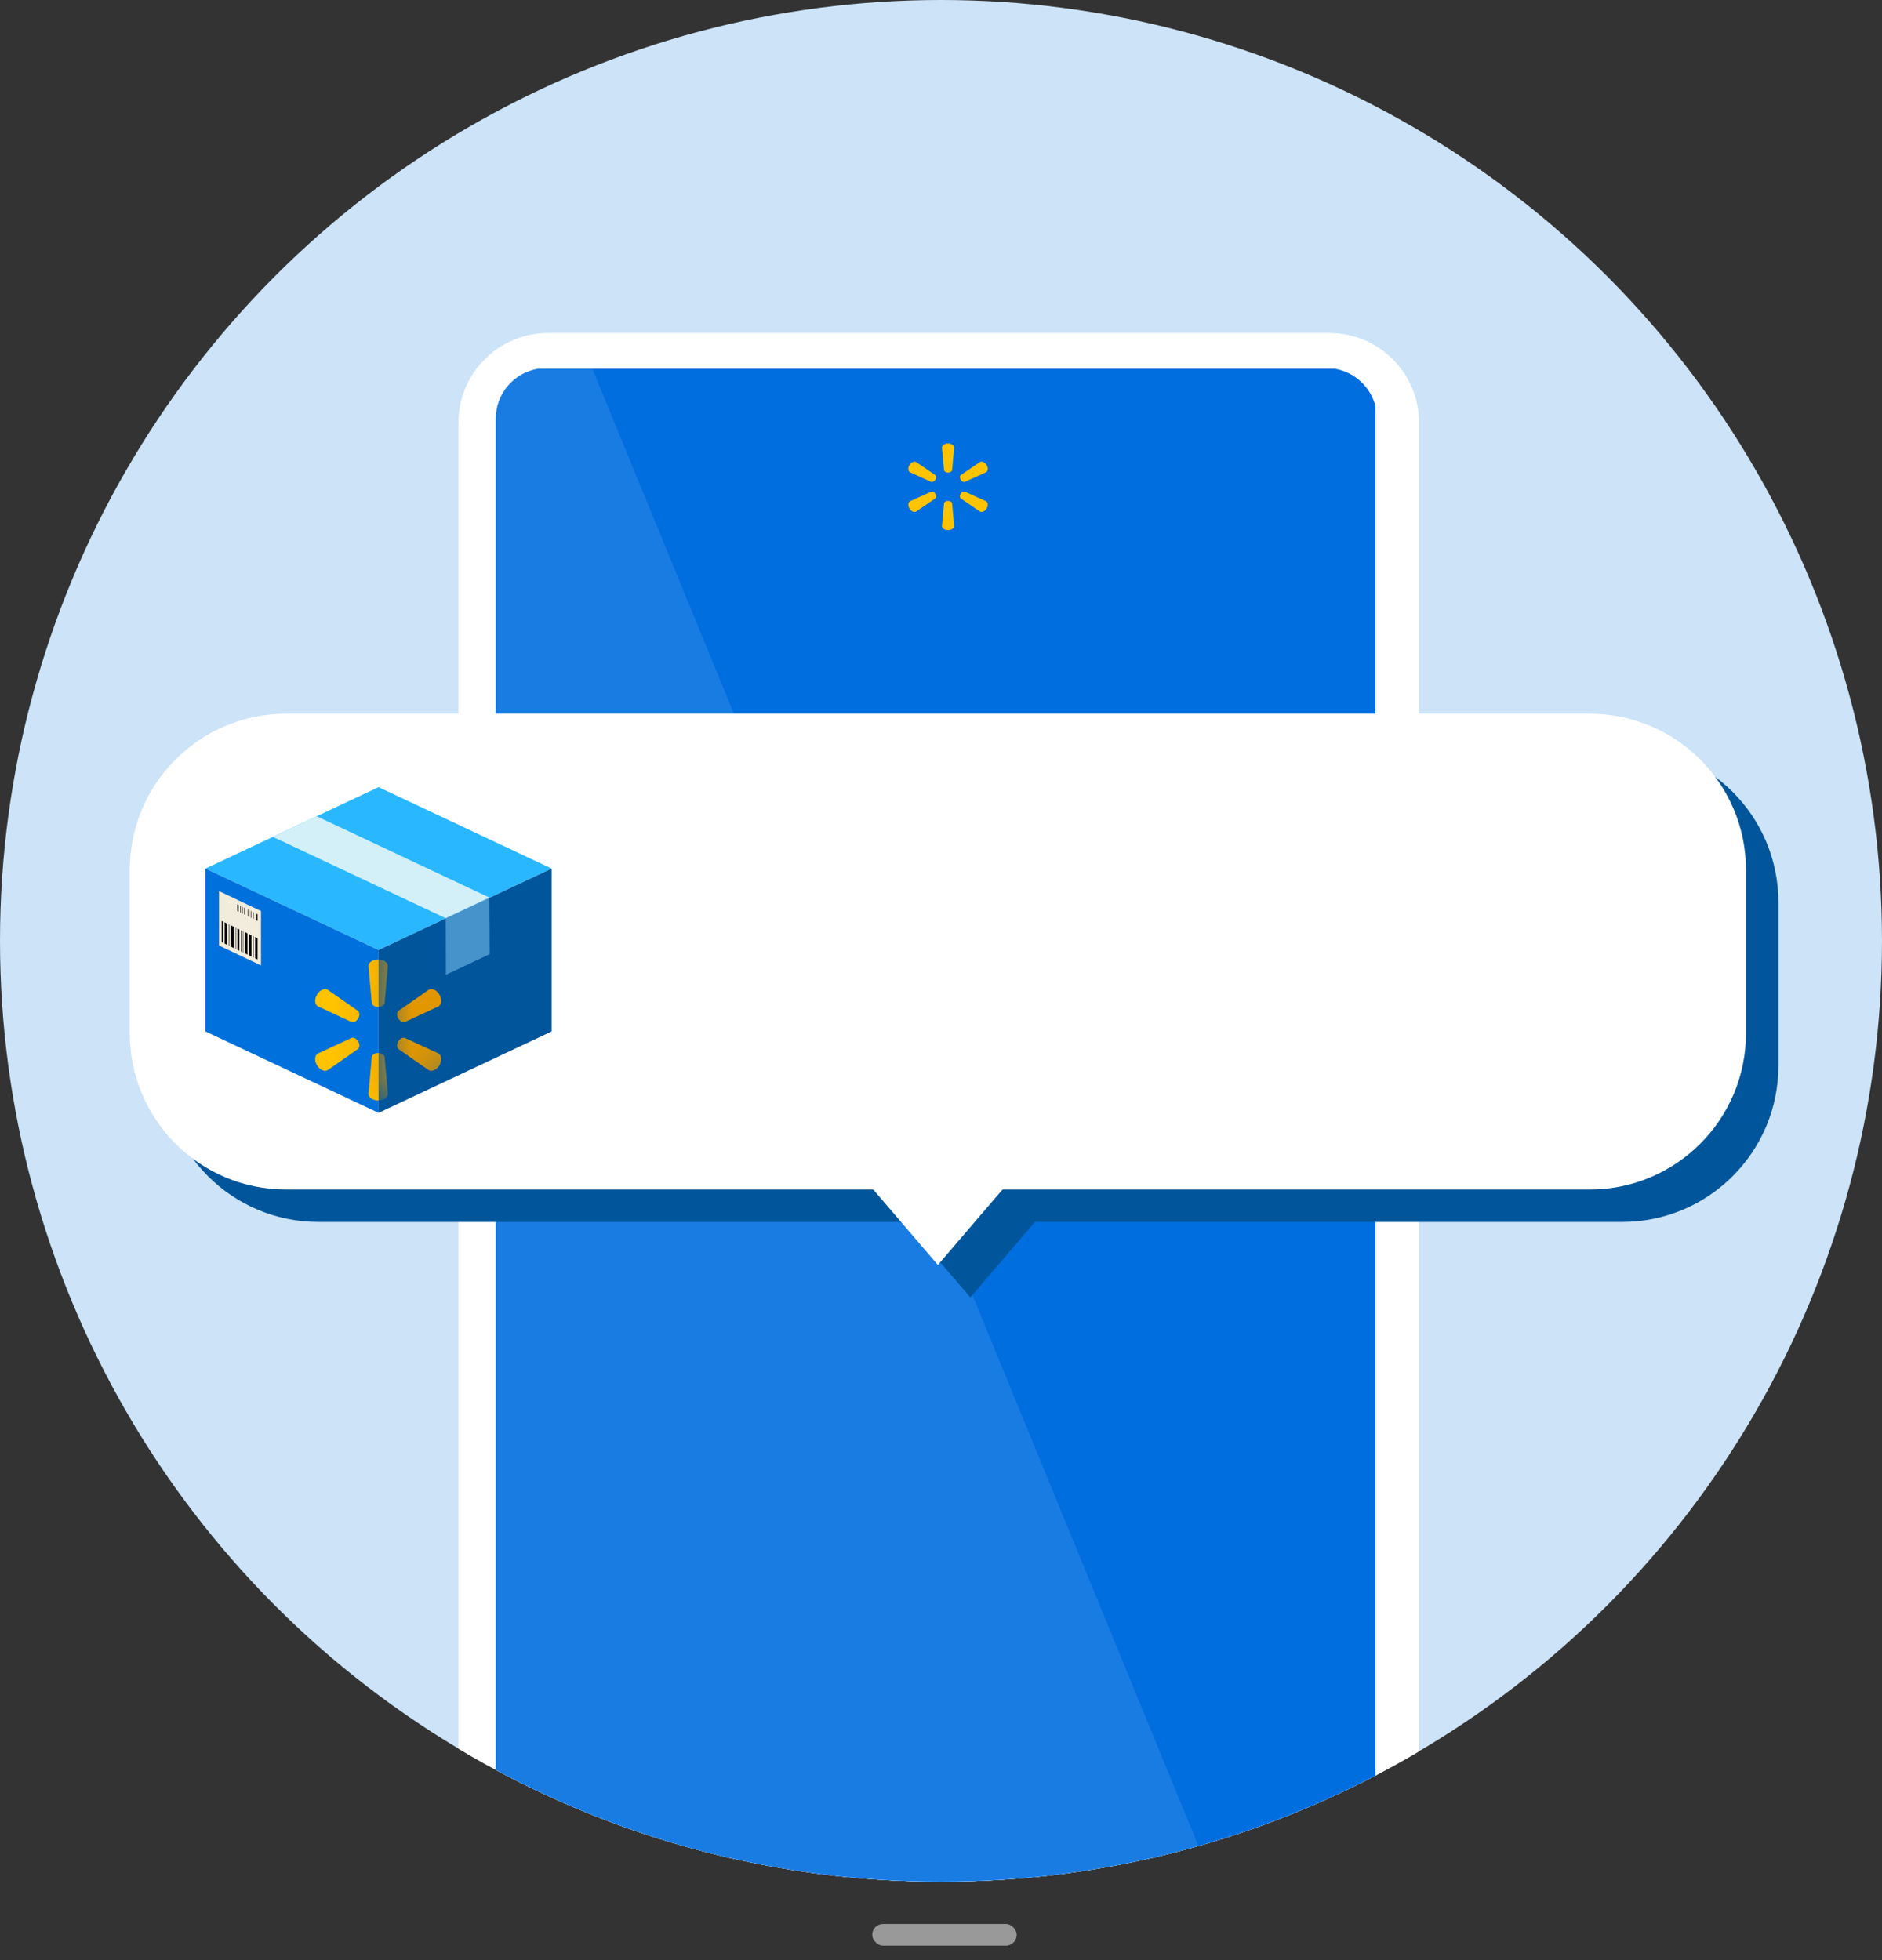 <svg width="48" height="50" viewBox="0 0 48 50" fill="none" xmlns="http://www.w3.org/2000/svg">
<rect x="0" y="0" width="48" height="50" fill="#333333" stroke="none"/>
<g id="Group 6259">
<circle id="Ellipse 2" cx="24" cy="24" r="24" fill="#CCE3F8"/>
<g id="Group 6254">
<g id="Group 6256">
<g id="Group 2 Copy 2">
<g id="Group 62">
<g id="Group 50 Copy 4">
<g id="Group 49">
<path id="Intersect" d="M11.691 44.607V10.784C11.691 9.519 12.716 8.494 13.981 8.494H33.904C35.168 8.494 36.193 9.519 36.193 10.784V44.676C32.62 46.788 28.451 47.999 24 47.999C19.501 47.999 15.29 46.761 11.691 44.607Z" fill="white"/>
<g id="Group 6">
<path id="Intersect_2" d="M12.645 45.149V10.678C12.645 9.966 13.222 9.389 13.934 9.389H33.83C34.542 9.389 35.12 9.966 35.12 10.678V45.274C31.796 47.015 28.013 48 24 48C19.892 48 16.025 46.968 12.645 45.149Z" fill="#F3F3F3"/>
<path id="Intersect_3" d="M12.645 45.149V10.678C12.645 10.041 13.107 9.511 13.715 9.407H34.049C34.552 9.493 34.956 9.871 35.08 10.359V45.295C31.765 47.023 27.997 48 24 48C19.892 48 16.025 46.968 12.645 45.149Z" fill="#006EDF"/>
<path id="Intersect_4" d="M12.645 45.149V10.678C12.645 10.041 13.107 9.511 13.715 9.407H15.108L30.567 47.09C28.48 47.683 26.277 48 24 48C19.892 48 16.025 46.968 12.645 45.149Z" fill="white" fill-opacity="0.1"/>
<rect id="Rectangle" opacity="0.5" x="22.246" y="49.077" width="3.684" height="0.553" rx="0.276" fill="white"/>
</g>
</g>
<path id="&#240;&#159;&#142;&#168;Color" fill-rule="evenodd" clip-rule="evenodd" d="M24.179 11.312C24.092 11.312 24.024 11.358 24.024 11.415L24.077 11.994C24.082 12.028 24.127 12.055 24.179 12.055C24.232 12.055 24.276 12.028 24.283 11.994L24.335 11.415C24.335 11.358 24.266 11.312 24.179 11.312ZM23.365 11.785C23.314 11.757 23.238 11.791 23.195 11.864C23.151 11.937 23.158 12.018 23.21 12.047L23.751 12.292C23.785 12.303 23.831 12.28 23.858 12.236C23.884 12.191 23.882 12.14 23.854 12.118L23.365 11.785ZM25.149 12.047C25.2 12.018 25.208 11.937 25.165 11.864C25.12 11.791 25.044 11.757 24.993 11.785L24.505 12.118C24.477 12.14 24.474 12.191 24.501 12.236C24.527 12.28 24.573 12.303 24.608 12.292L25.149 12.047ZM23.21 12.786C23.158 12.815 23.151 12.897 23.195 12.97C23.238 13.042 23.314 13.077 23.365 13.049L23.854 12.715C23.882 12.692 23.884 12.641 23.858 12.597C23.831 12.553 23.785 12.529 23.751 12.541L23.21 12.786ZM24.608 12.541C24.573 12.529 24.527 12.553 24.501 12.597C24.474 12.641 24.477 12.692 24.505 12.715L24.993 13.049C25.044 13.077 25.12 13.042 25.165 12.97C25.208 12.897 25.2 12.815 25.149 12.786L24.608 12.541ZM24.18 12.778C24.127 12.778 24.082 12.804 24.077 12.839L24.024 13.417C24.024 13.475 24.092 13.522 24.179 13.522C24.266 13.522 24.335 13.475 24.335 13.417L24.283 12.839C24.276 12.804 24.232 12.778 24.18 12.778Z" fill="#FFC300"/>
</g>
</g>
</g>
<g id="Group 5 Copy 2">
<path id="Rectangle Copy 3" fill-rule="evenodd" clip-rule="evenodd" d="M4.138 23.018C4.138 20.817 5.922 19.033 8.123 19.033H41.373C43.574 19.033 45.358 20.817 45.358 23.018V27.186C45.358 29.386 43.574 31.17 41.373 31.17H26.397L24.748 33.094L23.099 31.17H8.123C5.922 31.17 4.138 29.386 4.138 27.186V23.018Z" fill="#00559B"/>
<path id="Rectangle Copy 2" fill-rule="evenodd" clip-rule="evenodd" d="M3.31 22.191C3.31 19.99 5.094 18.206 7.295 18.206H40.546C42.746 18.206 44.531 19.99 44.531 22.191V26.358C44.531 28.559 42.746 30.343 40.546 30.343H25.569L23.92 32.267L22.272 30.343H7.295C5.094 30.343 3.31 28.559 3.31 26.358V22.191Z" fill="white"/>
<g id="Group-11-Copy">
<g id="Group-6">
<path id="Path-Copy-3" fill-rule="evenodd" clip-rule="evenodd" d="M9.655 24.233L14.069 26.311L9.655 28.388L5.241 26.311L9.655 24.233Z" fill="#D8D8D8"/>
<path id="Path-Copy-4" fill-rule="evenodd" clip-rule="evenodd" d="M9.655 20.079L14.069 22.156L9.655 24.233L5.241 22.156L9.655 20.079Z" fill="#29B8FF"/>
<path id="Combined-Shape-Copy" fill-rule="evenodd" clip-rule="evenodd" d="M8.077 20.821L12.481 22.895L11.369 23.423L6.96 21.347L8.077 20.821Z" fill="#D3EFF8"/>
<path id="Path-Copy-5" fill-rule="evenodd" clip-rule="evenodd" d="M5.241 26.31L9.655 28.387V24.233L5.241 22.156L5.241 26.31Z" fill="#0071DC"/>
<g id="Group-5">
<path id="Path-Copy-8" fill-rule="evenodd" clip-rule="evenodd" d="M5.586 24.119V22.731L6.656 23.239L6.656 24.626L5.586 24.119Z" fill="#F2ECDC"/>
<g id="Group-4-Copy">
<path id="Path" fill-rule="evenodd" clip-rule="evenodd" d="M5.656 23.493L6.57 23.933V24.474L5.656 24.035V23.493Z" fill="black"/>
<path id="Rectangle_2" d="M5.73 23.493H5.69V24.085H5.73V23.493Z" fill="#F2ECDC"/>
<path id="Rectangle_3" d="M5.833 23.544H5.793V24.136H5.833V23.544Z" fill="#F2ECDC"/>
<path id="Rectangle_4" d="M5.885 23.578H5.845V24.17H5.885V23.578Z" fill="#F2ECDC"/>
<path id="Rectangle_5" d="M6.351 23.781H6.311V24.373H6.351V23.781Z" fill="#F2ECDC"/>
<path id="Rectangle_6" d="M6.454 23.832H6.414V24.424H6.454V23.832Z" fill="#F2ECDC"/>
<path id="Rectangle_7" d="M6.506 23.865H6.466V24.457H6.506V23.865Z" fill="#F2ECDC"/>
<path id="Rectangle_8" d="M6.006 23.629H5.966V24.221H6.006V23.629Z" fill="#F2ECDC"/>
<path id="Rectangle_9" d="M6.058 23.645H6.018V24.238H6.058V23.645Z" fill="#F2ECDC"/>
<path id="Rectangle_10" d="M6.144 23.696H6.104V24.288H6.144V23.696Z" fill="#F2ECDC"/>
<path id="Rectangle_11" d="M6.196 23.713H6.156V24.305H6.196V23.713Z" fill="#F2ECDC"/>
<path id="Rectangle_12" d="M6.247 23.747H6.207V24.339H6.247V23.747Z" fill="#F2ECDC"/>
</g>
<g id="Group-3-Copy">
<path id="Path_2" fill-rule="evenodd" clip-rule="evenodd" d="M6.052 23.069L6.569 23.323V23.492L6.052 23.238V23.069Z" fill="black"/>
<path id="Rectangle_13" d="M6.126 23.069H6.087V23.289H6.126V23.069Z" fill="#F2ECDC"/>
<path id="Rectangle_14" d="M6.454 23.238H6.414V23.458H6.454V23.238Z" fill="#F2ECDC"/>
<path id="Rectangle_15" d="M6.178 23.104H6.138V23.323H6.178V23.104Z" fill="#F2ECDC"/>
<path id="Rectangle_16" d="M6.282 23.154H6.242V23.374H6.282V23.154Z" fill="#F2ECDC"/>
<path id="Rectangle_17" d="M6.316 23.171H6.276V23.391H6.316V23.171Z" fill="#F2ECDC"/>
<path id="Rectangle_18" d="M6.368 23.188H6.328V23.407H6.368V23.188Z" fill="#F2ECDC"/>
<path id="Rectangle_19" d="M6.402 23.188H6.363V23.407H6.402V23.188Z" fill="#F2ECDC"/>
<path id="Rectangle_20" d="M6.506 23.238H6.466V23.458H6.506V23.238Z" fill="#F2ECDC"/>
<path id="Rectangle_21" d="M6.54 23.273H6.5V23.492H6.54V23.273Z" fill="#F2ECDC"/>
<path id="Rectangle_22" d="M6.23 23.12H6.19V23.34H6.23V23.12Z" fill="#F2ECDC"/>
</g>
</g>
<path id="&#240;&#159;&#142;&#168;Color_2" fill-rule="evenodd" clip-rule="evenodd" d="M9.645 24.475C9.508 24.475 9.399 24.551 9.399 24.643L9.484 25.584C9.492 25.641 9.562 25.685 9.645 25.685C9.729 25.685 9.8 25.641 9.81 25.584L9.892 24.643C9.892 24.551 9.784 24.475 9.645 24.475ZM8.354 25.245C8.274 25.199 8.153 25.255 8.085 25.374C8.014 25.492 8.026 25.625 8.109 25.671L8.966 26.07C9.021 26.088 9.093 26.05 9.135 25.978C9.178 25.906 9.174 25.823 9.129 25.787L8.354 25.245ZM11.185 25.671C11.265 25.625 11.277 25.492 11.209 25.374C11.139 25.255 11.018 25.199 10.937 25.245L10.162 25.787C10.118 25.823 10.114 25.906 10.156 25.978C10.198 26.05 10.271 26.088 10.325 26.07L11.185 25.671ZM8.109 26.873C8.026 26.921 8.014 27.053 8.085 27.172C8.153 27.29 8.274 27.346 8.354 27.3L9.129 26.759C9.174 26.72 9.178 26.638 9.135 26.566C9.093 26.494 9.021 26.456 8.966 26.476L8.109 26.873ZM10.325 26.476C10.271 26.456 10.198 26.494 10.156 26.566C10.114 26.638 10.118 26.72 10.162 26.759L10.937 27.3C11.018 27.346 11.139 27.29 11.209 27.172C11.277 27.053 11.265 26.921 11.185 26.873L10.325 26.476ZM9.647 26.861C9.562 26.861 9.492 26.903 9.484 26.959L9.399 27.9C9.399 27.995 9.508 28.071 9.645 28.071C9.784 28.071 9.892 27.995 9.892 27.9L9.81 26.959C9.8 26.903 9.729 26.861 9.647 26.861Z" fill="#FFC300"/>
<path id="Path-Copy-6" fill-rule="evenodd" clip-rule="evenodd" d="M14.069 26.31V22.156L9.655 24.233V28.387L14.069 26.31Z" fill="#00559B"/>
<path id="Path-Copy-7" opacity="0.5" fill-rule="evenodd" clip-rule="evenodd" d="M12.49 24.339L12.481 22.895L11.369 23.424L11.373 24.865L12.49 24.339Z" fill="#8CD1FC"/>
<g id="Group 6107">
<mask id="mask0_9581_6947" style="mask-type:alpha" maskUnits="userSpaceOnUse" x="9" y="22" width="6" height="7">
<path id="Path-Copy-6_2" fill-rule="evenodd" clip-rule="evenodd" d="M14.069 26.31V22.156L9.655 24.233V28.387L14.069 26.31Z" fill="#00559B"/>
</mask>
<g mask="url(#mask0_9581_6947)">
<path id="&#240;&#159;&#142;&#168;Color_3" fill-rule="evenodd" clip-rule="evenodd" d="M9.645 24.475C9.508 24.475 9.399 24.551 9.399 24.643L9.484 25.584C9.492 25.641 9.562 25.685 9.645 25.685C9.729 25.685 9.8 25.641 9.81 25.584L9.892 24.643C9.892 24.551 9.784 24.475 9.645 24.475ZM8.354 25.245C8.274 25.199 8.153 25.255 8.085 25.374C8.014 25.492 8.026 25.625 8.109 25.671L8.966 26.07C9.021 26.088 9.093 26.05 9.135 25.978C9.178 25.906 9.174 25.823 9.129 25.787L8.354 25.245ZM11.185 25.671C11.265 25.625 11.277 25.492 11.209 25.374C11.139 25.255 11.018 25.199 10.937 25.245L10.162 25.787C10.118 25.823 10.114 25.906 10.156 25.978C10.198 26.05 10.271 26.088 10.325 26.07L11.185 25.671ZM8.109 26.873C8.026 26.921 8.014 27.053 8.085 27.172C8.153 27.29 8.274 27.346 8.354 27.3L9.129 26.759C9.174 26.72 9.178 26.638 9.135 26.566C9.093 26.494 9.021 26.456 8.966 26.476L8.109 26.873ZM10.325 26.476C10.271 26.456 10.198 26.494 10.156 26.566C10.114 26.638 10.118 26.72 10.162 26.759L10.937 27.3C11.018 27.346 11.139 27.29 11.209 27.172C11.277 27.053 11.265 26.921 11.185 26.873L10.325 26.476ZM9.647 26.861C9.562 26.861 9.492 26.903 9.484 26.959L9.399 27.9C9.399 27.995 9.508 28.071 9.645 28.071C9.784 28.071 9.892 27.995 9.892 27.9L9.81 26.959C9.8 26.903 9.729 26.861 9.647 26.861Z" fill="#E29700"/>
</g>
</g>
</g>
</g>
</g>
</g>
</g>
</g>
</svg>
